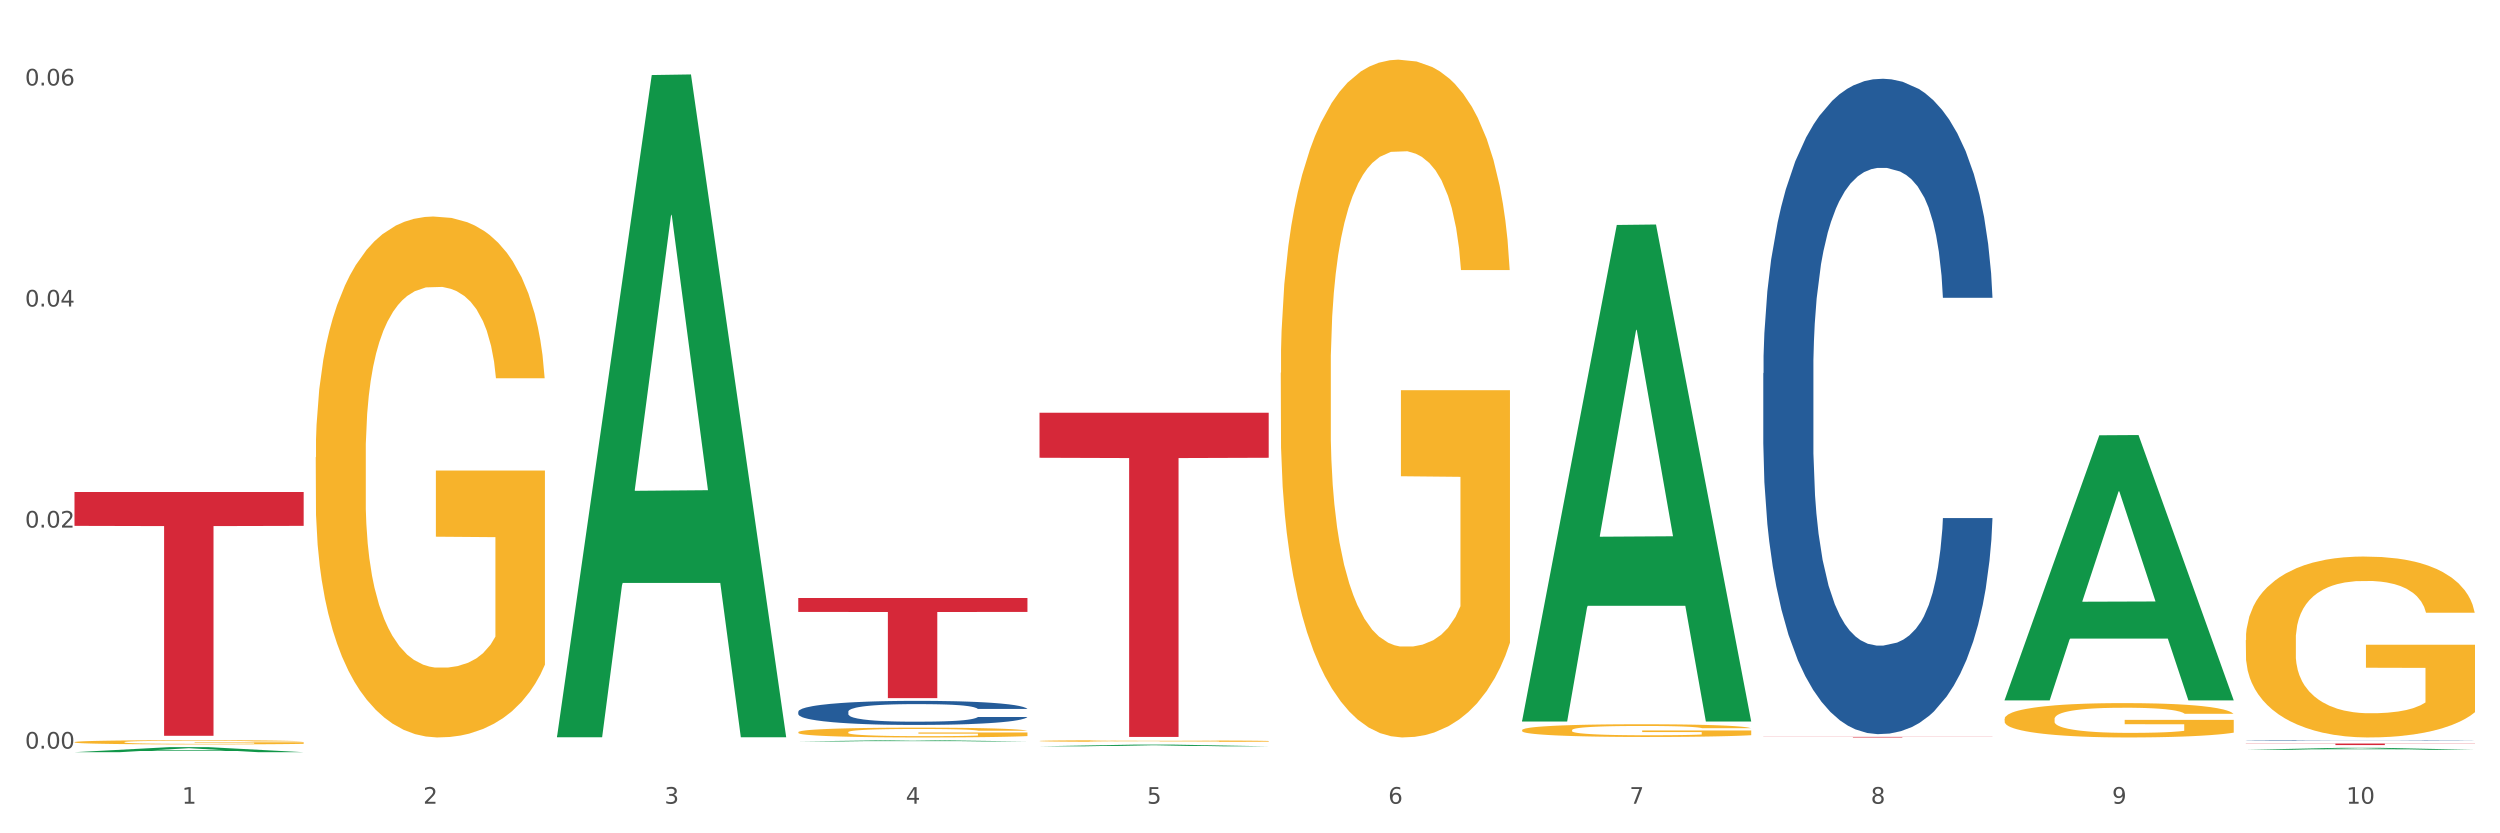 <?xml version="1.0" encoding="utf-8" standalone="no"?>
<!DOCTYPE svg PUBLIC "-//W3C//DTD SVG 1.1//EN"
  "http://www.w3.org/Graphics/SVG/1.1/DTD/svg11.dtd">
<svg xmlns:xlink="http://www.w3.org/1999/xlink" width="1080pt" height="360pt" viewBox="0 0 1080 360" xmlns="http://www.w3.org/2000/svg" version="1.1">
 <rect x="0" y="0" width="1080" height="360" fill="#333333" stroke="none"/>
 <defs>
  <style type="text/css">*{stroke-linejoin: round; stroke-linecap: butt}</style>
 </defs>
 <g id="figure_1">
  <g id="patch_1">
   <path d="M 0 360 
L 1080 360 
L 1080 0 
L 0 0 
z
" style="fill: #ffffff; stroke: #ffffff; stroke-linejoin: miter"/>
  </g>
  <g id="axes_1">
   <g id="matplotlib.axis_1">
    <g id="xtick_1">
     <g id="text_1">
      <!-- 1 -->
      <g style="fill: #4d4d4d" transform="translate(78.627 347.204) scale(0.096 -0.096)">
       <defs>
        <path id="DejaVuSans-31" d="M 794 531 
L 1825 531 
L 1825 4091 
L 703 3866 
L 703 4441 
L 1819 4666 
L 2450 4666 
L 2450 531 
L 3481 531 
L 3481 0 
L 794 0 
L 794 531 
z
" transform="scale(0.016)"/>
       </defs>
       <use xlink:href="#DejaVuSans-31"/>
      </g>
     </g>
    </g>
    <g id="xtick_2">
     <g id="text_2">
      <!-- 2 -->
      <g style="fill: #4d4d4d" transform="translate(182.851 347.204) scale(0.096 -0.096)">
       <defs>
        <path id="DejaVuSans-32" d="M 1228 531 
L 3431 531 
L 3431 0 
L 469 0 
L 469 531 
Q 828 903 1448 1529 
Q 2069 2156 2228 2338 
Q 2531 2678 2651 2914 
Q 2772 3150 2772 3378 
Q 2772 3750 2511 3984 
Q 2250 4219 1831 4219 
Q 1534 4219 1204 4116 
Q 875 4013 500 3803 
L 500 4441 
Q 881 4594 1212 4672 
Q 1544 4750 1819 4750 
Q 2544 4750 2975 4387 
Q 3406 4025 3406 3419 
Q 3406 3131 3298 2873 
Q 3191 2616 2906 2266 
Q 2828 2175 2409 1742 
Q 1991 1309 1228 531 
z
" transform="scale(0.016)"/>
       </defs>
       <use xlink:href="#DejaVuSans-32"/>
      </g>
     </g>
    </g>
    <g id="xtick_3">
     <g id="text_3">
      <!-- 3 -->
      <g style="fill: #4d4d4d" transform="translate(287.074 347.204) scale(0.096 -0.096)">
       <defs>
        <path id="DejaVuSans-33" d="M 2597 2516 
Q 3050 2419 3304 2112 
Q 3559 1806 3559 1356 
Q 3559 666 3084 287 
Q 2609 -91 1734 -91 
Q 1441 -91 1130 -33 
Q 819 25 488 141 
L 488 750 
Q 750 597 1062 519 
Q 1375 441 1716 441 
Q 2309 441 2620 675 
Q 2931 909 2931 1356 
Q 2931 1769 2642 2001 
Q 2353 2234 1838 2234 
L 1294 2234 
L 1294 2753 
L 1863 2753 
Q 2328 2753 2575 2939 
Q 2822 3125 2822 3475 
Q 2822 3834 2567 4026 
Q 2313 4219 1838 4219 
Q 1578 4219 1281 4162 
Q 984 4106 628 3988 
L 628 4550 
Q 988 4650 1302 4700 
Q 1616 4750 1894 4750 
Q 2613 4750 3031 4423 
Q 3450 4097 3450 3541 
Q 3450 3153 3228 2886 
Q 3006 2619 2597 2516 
z
" transform="scale(0.016)"/>
       </defs>
       <use xlink:href="#DejaVuSans-33"/>
      </g>
     </g>
    </g>
    <g id="xtick_4">
     <g id="text_4">
      <!-- 4 -->
      <g style="fill: #4d4d4d" transform="translate(391.298 347.204) scale(0.096 -0.096)">
       <defs>
        <path id="DejaVuSans-34" d="M 2419 4116 
L 825 1625 
L 2419 1625 
L 2419 4116 
z
M 2253 4666 
L 3047 4666 
L 3047 1625 
L 3713 1625 
L 3713 1100 
L 3047 1100 
L 3047 0 
L 2419 0 
L 2419 1100 
L 313 1100 
L 313 1709 
L 2253 4666 
z
" transform="scale(0.016)"/>
       </defs>
       <use xlink:href="#DejaVuSans-34"/>
      </g>
     </g>
    </g>
    <g id="xtick_5">
     <g id="text_5">
      <!-- 5 -->
      <g style="fill: #4d4d4d" transform="translate(495.522 347.204) scale(0.096 -0.096)">
       <defs>
        <path id="DejaVuSans-35" d="M 691 4666 
L 3169 4666 
L 3169 4134 
L 1269 4134 
L 1269 2991 
Q 1406 3038 1543 3061 
Q 1681 3084 1819 3084 
Q 2600 3084 3056 2656 
Q 3513 2228 3513 1497 
Q 3513 744 3044 326 
Q 2575 -91 1722 -91 
Q 1428 -91 1123 -41 
Q 819 9 494 109 
L 494 744 
Q 775 591 1075 516 
Q 1375 441 1709 441 
Q 2250 441 2565 725 
Q 2881 1009 2881 1497 
Q 2881 1984 2565 2268 
Q 2250 2553 1709 2553 
Q 1456 2553 1204 2497 
Q 953 2441 691 2322 
L 691 4666 
z
" transform="scale(0.016)"/>
       </defs>
       <use xlink:href="#DejaVuSans-35"/>
      </g>
     </g>
    </g>
    <g id="xtick_6">
     <g id="text_6">
      <!-- 6 -->
      <g style="fill: #4d4d4d" transform="translate(599.745 347.204) scale(0.096 -0.096)">
       <defs>
        <path id="DejaVuSans-36" d="M 2113 2584 
Q 1688 2584 1439 2293 
Q 1191 2003 1191 1497 
Q 1191 994 1439 701 
Q 1688 409 2113 409 
Q 2538 409 2786 701 
Q 3034 994 3034 1497 
Q 3034 2003 2786 2293 
Q 2538 2584 2113 2584 
z
M 3366 4563 
L 3366 3988 
Q 3128 4100 2886 4159 
Q 2644 4219 2406 4219 
Q 1781 4219 1451 3797 
Q 1122 3375 1075 2522 
Q 1259 2794 1537 2939 
Q 1816 3084 2150 3084 
Q 2853 3084 3261 2657 
Q 3669 2231 3669 1497 
Q 3669 778 3244 343 
Q 2819 -91 2113 -91 
Q 1303 -91 875 529 
Q 447 1150 447 2328 
Q 447 3434 972 4092 
Q 1497 4750 2381 4750 
Q 2619 4750 2861 4703 
Q 3103 4656 3366 4563 
z
" transform="scale(0.016)"/>
       </defs>
       <use xlink:href="#DejaVuSans-36"/>
      </g>
     </g>
    </g>
    <g id="xtick_7">
     <g id="text_7">
      <!-- 7 -->
      <g style="fill: #4d4d4d" transform="translate(703.969 347.204) scale(0.096 -0.096)">
       <defs>
        <path id="DejaVuSans-37" d="M 525 4666 
L 3525 4666 
L 3525 4397 
L 1831 0 
L 1172 0 
L 2766 4134 
L 525 4134 
L 525 4666 
z
" transform="scale(0.016)"/>
       </defs>
       <use xlink:href="#DejaVuSans-37"/>
      </g>
     </g>
    </g>
    <g id="xtick_8">
     <g id="text_8">
      <!-- 8 -->
      <g style="fill: #4d4d4d" transform="translate(808.193 347.204) scale(0.096 -0.096)">
       <defs>
        <path id="DejaVuSans-38" d="M 2034 2216 
Q 1584 2216 1326 1975 
Q 1069 1734 1069 1313 
Q 1069 891 1326 650 
Q 1584 409 2034 409 
Q 2484 409 2743 651 
Q 3003 894 3003 1313 
Q 3003 1734 2745 1975 
Q 2488 2216 2034 2216 
z
M 1403 2484 
Q 997 2584 770 2862 
Q 544 3141 544 3541 
Q 544 4100 942 4425 
Q 1341 4750 2034 4750 
Q 2731 4750 3128 4425 
Q 3525 4100 3525 3541 
Q 3525 3141 3298 2862 
Q 3072 2584 2669 2484 
Q 3125 2378 3379 2068 
Q 3634 1759 3634 1313 
Q 3634 634 3220 271 
Q 2806 -91 2034 -91 
Q 1263 -91 848 271 
Q 434 634 434 1313 
Q 434 1759 690 2068 
Q 947 2378 1403 2484 
z
M 1172 3481 
Q 1172 3119 1398 2916 
Q 1625 2713 2034 2713 
Q 2441 2713 2670 2916 
Q 2900 3119 2900 3481 
Q 2900 3844 2670 4047 
Q 2441 4250 2034 4250 
Q 1625 4250 1398 4047 
Q 1172 3844 1172 3481 
z
" transform="scale(0.016)"/>
       </defs>
       <use xlink:href="#DejaVuSans-38"/>
      </g>
     </g>
    </g>
    <g id="xtick_9">
     <g id="text_9">
      <!-- 9 -->
      <g style="fill: #4d4d4d" transform="translate(912.416 347.204) scale(0.096 -0.096)">
       <defs>
        <path id="DejaVuSans-39" d="M 703 97 
L 703 672 
Q 941 559 1184 500 
Q 1428 441 1663 441 
Q 2288 441 2617 861 
Q 2947 1281 2994 2138 
Q 2813 1869 2534 1725 
Q 2256 1581 1919 1581 
Q 1219 1581 811 2004 
Q 403 2428 403 3163 
Q 403 3881 828 4315 
Q 1253 4750 1959 4750 
Q 2769 4750 3195 4129 
Q 3622 3509 3622 2328 
Q 3622 1225 3098 567 
Q 2575 -91 1691 -91 
Q 1453 -91 1209 -44 
Q 966 3 703 97 
z
M 1959 2075 
Q 2384 2075 2632 2365 
Q 2881 2656 2881 3163 
Q 2881 3666 2632 3958 
Q 2384 4250 1959 4250 
Q 1534 4250 1286 3958 
Q 1038 3666 1038 3163 
Q 1038 2656 1286 2365 
Q 1534 2075 1959 2075 
z
" transform="scale(0.016)"/>
       </defs>
       <use xlink:href="#DejaVuSans-39"/>
      </g>
     </g>
    </g>
    <g id="xtick_10">
     <g id="text_10">
      <!-- 10 -->
      <g style="fill: #4d4d4d" transform="translate(1013.586 347.204) scale(0.096 -0.096)">
       <defs>
        <path id="DejaVuSans-30" d="M 2034 4250 
Q 1547 4250 1301 3770 
Q 1056 3291 1056 2328 
Q 1056 1369 1301 889 
Q 1547 409 2034 409 
Q 2525 409 2770 889 
Q 3016 1369 3016 2328 
Q 3016 3291 2770 3770 
Q 2525 4250 2034 4250 
z
M 2034 4750 
Q 2819 4750 3233 4129 
Q 3647 3509 3647 2328 
Q 3647 1150 3233 529 
Q 2819 -91 2034 -91 
Q 1250 -91 836 529 
Q 422 1150 422 2328 
Q 422 3509 836 4129 
Q 1250 4750 2034 4750 
z
" transform="scale(0.016)"/>
       </defs>
       <use xlink:href="#DejaVuSans-31"/>
       <use xlink:href="#DejaVuSans-30" transform="translate(63.623 0)"/>
      </g>
     </g>
    </g>
    <g id="xtick_11"/>
    <g id="xtick_12"/>
    <g id="xtick_13"/>
    <g id="xtick_14"/>
    <g id="xtick_15"/>
    <g id="xtick_16"/>
    <g id="xtick_17"/>
    <g id="xtick_18"/>
    <g id="xtick_19"/>
   </g>
   <g id="matplotlib.axis_2">
    <g id="ytick_1">
     <g id="text_11">
      <!-- 0.00 -->
      <g style="fill: #4d4d4d" transform="translate(10.8 323.407) scale(0.096 -0.096)">
       <defs>
        <path id="DejaVuSans-2e" d="M 684 794 
L 1344 794 
L 1344 0 
L 684 0 
L 684 794 
z
" transform="scale(0.016)"/>
       </defs>
       <use xlink:href="#DejaVuSans-30"/>
       <use xlink:href="#DejaVuSans-2e" transform="translate(63.623 0)"/>
       <use xlink:href="#DejaVuSans-30" transform="translate(95.41 0)"/>
       <use xlink:href="#DejaVuSans-30" transform="translate(159.033 0)"/>
      </g>
     </g>
    </g>
    <g id="ytick_2">
     <g id="text_12">
      <!-- 0.02 -->
      <g style="fill: #4d4d4d" transform="translate(10.8 227.916) scale(0.096 -0.096)">
       <use xlink:href="#DejaVuSans-30"/>
       <use xlink:href="#DejaVuSans-2e" transform="translate(63.623 0)"/>
       <use xlink:href="#DejaVuSans-30" transform="translate(95.41 0)"/>
       <use xlink:href="#DejaVuSans-32" transform="translate(159.033 0)"/>
      </g>
     </g>
    </g>
    <g id="ytick_3">
     <g id="text_13">
      <!-- 0.04 -->
      <g style="fill: #4d4d4d" transform="translate(10.8 132.425) scale(0.096 -0.096)">
       <use xlink:href="#DejaVuSans-30"/>
       <use xlink:href="#DejaVuSans-2e" transform="translate(63.623 0)"/>
       <use xlink:href="#DejaVuSans-30" transform="translate(95.41 0)"/>
       <use xlink:href="#DejaVuSans-34" transform="translate(159.033 0)"/>
      </g>
     </g>
    </g>
    <g id="ytick_4">
     <g id="text_14">
      <!-- 0.06 -->
      <g style="fill: #4d4d4d" transform="translate(10.8 36.934) scale(0.096 -0.096)">
       <use xlink:href="#DejaVuSans-30"/>
       <use xlink:href="#DejaVuSans-2e" transform="translate(63.623 0)"/>
       <use xlink:href="#DejaVuSans-30" transform="translate(95.41 0)"/>
       <use xlink:href="#DejaVuSans-36" transform="translate(159.033 0)"/>
      </g>
     </g>
    </g>
    <g id="ytick_5"/>
    <g id="ytick_6"/>
    <g id="ytick_7"/>
   </g>
   <g id="PolyCollection_1">
    <path d="M 32.175 324.945 
L 32.277 324.943 
L 73.107 322.766 
L 90.051 322.764 
L 131.187 324.95 
L 111.589 324.95 
L 102.709 324.441 
L 60.552 324.441 
L 60.246 324.449 
L 51.671 324.95 
L 32.175 324.95 
L 32.175 324.945 
L 65.86 324.137 
L 97.401 324.135 
L 81.783 323.23 
L 81.579 323.226 
L 81.375 323.232 
L 65.758 324.135 
L 65.86 324.137 
L 32.175 324.945 
z
" clip-path="url(#p970f78ee62)" style="fill: #109648"/>
    <path d="M 344.846 316.306 
L 344.963 316.302 
L 344.963 316.163 
L 345.197 316.043 
L 346.366 315.753 
L 348.119 315.514 
L 349.405 315.386 
L 350.691 315.282 
L 352.21 315.177 
L 354.081 315.069 
L 357.471 314.911 
L 359.575 314.829 
L 362.147 314.744 
L 366.823 314.621 
L 370.213 314.551 
L 373.72 314.493 
L 379.448 314.423 
L 383.188 314.392 
L 387.163 314.369 
L 391.956 314.354 
L 395.579 314.35 
L 403.529 314.362 
L 410.309 314.396 
L 413.582 314.423 
L 417.79 314.47 
L 420.011 314.501 
L 423.635 314.563 
L 427.376 314.644 
L 429.947 314.713 
L 433.805 314.845 
L 436.728 314.976 
L 439.416 315.139 
L 440.819 315.251 
L 441.871 315.355 
L 442.806 315.475 
L 443.741 315.664 
L 422.7 315.664 
L 421.882 315.529 
L 420.596 315.402 
L 418.725 315.278 
L 417.089 315.201 
L 414.283 315.104 
L 411.711 315.042 
L 409.023 314.996 
L 405.75 314.957 
L 403.178 314.938 
L 399.554 314.922 
L 392.423 314.926 
L 387.63 314.957 
L 384.357 314.996 
L 382.253 315.03 
L 380.383 315.069 
L 378.279 315.123 
L 375.824 315.204 
L 374.07 315.278 
L 372.317 315.371 
L 370.914 315.463 
L 369.628 315.572 
L 368.576 315.688 
L 367.758 315.808 
L 367.056 315.954 
L 366.472 316.198 
L 366.472 316.728 
L 366.706 316.848 
L 367.29 317.006 
L 367.992 317.126 
L 369.161 317.269 
L 370.213 317.366 
L 372.2 317.505 
L 374.421 317.621 
L 376.174 317.694 
L 377.928 317.756 
L 380.967 317.841 
L 384.357 317.911 
L 387.28 317.953 
L 391.254 317.992 
L 393.943 318.008 
L 396.281 318.015 
L 402.009 318.015 
L 406.1 318.004 
L 410.659 317.977 
L 414.166 317.942 
L 417.089 317.899 
L 420.362 317.83 
L 422.466 317.764 
L 422.466 316.956 
L 396.748 316.952 
L 396.748 316.415 
L 443.858 316.415 
L 443.858 317.992 
L 441.871 318.073 
L 439.65 318.147 
L 437.312 318.212 
L 433.805 318.294 
L 429.597 318.371 
L 425.856 318.425 
L 421.882 318.471 
L 417.206 318.514 
L 411.127 318.553 
L 407.386 318.568 
L 402.71 318.58 
L 397.216 318.584 
L 392.423 318.576 
L 387.747 318.557 
L 382.838 318.522 
L 378.045 318.471 
L 374.421 318.421 
L 370.797 318.359 
L 366.94 318.278 
L 363.9 318.201 
L 361.562 318.131 
L 358.99 318.042 
L 356.185 317.926 
L 354.081 317.822 
L 352.21 317.714 
L 350.223 317.574 
L 348.82 317.455 
L 347.418 317.304 
L 346.599 317.192 
L 345.664 317.018 
L 344.963 316.774 
L 344.846 316.306 
z
" clip-path="url(#p970f78ee62)" style="fill: #f7b32b"/>
    <path d="M 449.069 320.099 
L 449.186 320.099 
L 449.186 320.074 
L 449.42 320.054 
L 450.589 320.003 
L 452.343 319.962 
L 453.628 319.94 
L 454.914 319.921 
L 456.434 319.903 
L 458.304 319.884 
L 461.694 319.857 
L 463.799 319.843 
L 466.37 319.828 
L 471.046 319.807 
L 474.436 319.794 
L 477.943 319.784 
L 483.671 319.772 
L 487.412 319.767 
L 491.386 319.763 
L 496.179 319.76 
L 499.803 319.76 
L 507.752 319.762 
L 514.532 319.768 
L 517.805 319.772 
L 522.014 319.78 
L 524.235 319.786 
L 527.859 319.797 
L 531.599 319.811 
L 534.171 319.823 
L 538.029 319.846 
L 540.951 319.868 
L 543.64 319.897 
L 545.043 319.916 
L 546.095 319.934 
L 547.03 319.955 
L 547.965 319.988 
L 526.923 319.988 
L 526.105 319.964 
L 524.819 319.942 
L 522.949 319.921 
L 521.312 319.907 
L 518.507 319.891 
L 515.935 319.88 
L 513.246 319.872 
L 509.973 319.865 
L 507.401 319.862 
L 503.778 319.859 
L 496.647 319.86 
L 491.854 319.865 
L 488.581 319.872 
L 486.477 319.878 
L 484.606 319.884 
L 482.502 319.894 
L 480.047 319.908 
L 478.294 319.921 
L 476.54 319.937 
L 475.138 319.953 
L 473.852 319.972 
L 472.8 319.992 
L 471.981 320.013 
L 471.28 320.038 
L 470.696 320.08 
L 470.696 320.172 
L 470.929 320.193 
L 471.514 320.221 
L 472.215 320.242 
L 473.384 320.266 
L 474.436 320.283 
L 476.424 320.307 
L 478.645 320.328 
L 480.398 320.34 
L 482.152 320.351 
L 485.191 320.366 
L 488.581 320.378 
L 491.503 320.385 
L 495.478 320.392 
L 498.167 320.395 
L 500.505 320.396 
L 506.232 320.396 
L 510.324 320.394 
L 514.883 320.389 
L 518.39 320.383 
L 521.312 320.376 
L 524.585 320.364 
L 526.69 320.352 
L 526.69 320.212 
L 500.972 320.211 
L 500.972 320.118 
L 548.082 320.118 
L 548.082 320.392 
L 546.095 320.406 
L 543.874 320.419 
L 541.536 320.43 
L 538.029 320.444 
L 533.82 320.458 
L 530.08 320.467 
L 526.105 320.475 
L 521.429 320.483 
L 515.351 320.489 
L 511.61 320.492 
L 506.934 320.494 
L 501.44 320.495 
L 496.647 320.493 
L 491.971 320.49 
L 487.061 320.484 
L 482.268 320.475 
L 478.645 320.467 
L 475.021 320.456 
L 471.163 320.442 
L 468.124 320.428 
L 465.786 320.416 
L 463.214 320.401 
L 460.409 320.381 
L 458.304 320.362 
L 456.434 320.344 
L 454.447 320.32 
L 453.044 320.299 
L 451.641 320.273 
L 450.823 320.253 
L 449.888 320.223 
L 449.186 320.181 
L 449.069 320.099 
z
" clip-path="url(#p970f78ee62)" style="fill: #f7b32b"/>
    <path d="M 553.293 161.074 
L 553.41 160.806 
L 553.41 151.179 
L 553.644 142.889 
L 554.813 122.833 
L 556.566 106.253 
L 557.852 97.428 
L 559.138 90.208 
L 560.658 82.987 
L 562.528 75.499 
L 565.918 64.535 
L 568.022 58.919 
L 570.594 53.036 
L 575.27 44.479 
L 578.66 39.665 
L 582.167 35.654 
L 587.895 30.84 
L 591.636 28.701 
L 595.61 27.097 
L 600.403 26.027 
L 604.027 25.759 
L 611.976 26.562 
L 618.756 28.969 
L 622.029 30.84 
L 626.237 34.049 
L 628.458 36.189 
L 632.082 40.468 
L 635.823 46.083 
L 638.395 50.897 
L 642.252 59.989 
L 645.175 69.081 
L 647.863 80.313 
L 649.266 88.068 
L 650.318 95.289 
L 651.253 103.579 
L 652.189 116.682 
L 631.147 116.682 
L 630.329 107.322 
L 629.043 98.498 
L 627.173 89.94 
L 625.536 84.592 
L 622.73 77.906 
L 620.159 73.628 
L 617.47 70.419 
L 614.197 67.744 
L 611.625 66.407 
L 608.001 65.338 
L 600.87 65.605 
L 596.078 67.744 
L 592.805 70.419 
L 590.7 72.825 
L 588.83 75.499 
L 586.726 79.243 
L 584.271 84.859 
L 582.518 89.94 
L 580.764 96.358 
L 579.361 102.776 
L 578.075 110.264 
L 577.023 118.287 
L 576.205 126.577 
L 575.504 136.738 
L 574.919 153.586 
L 574.919 190.222 
L 575.153 198.512 
L 575.737 209.477 
L 576.439 217.767 
L 577.608 227.661 
L 578.66 234.347 
L 580.647 243.974 
L 582.868 251.996 
L 584.622 257.077 
L 586.375 261.356 
L 589.415 267.239 
L 592.805 272.053 
L 595.727 274.994 
L 599.702 277.668 
L 602.39 278.738 
L 604.728 279.273 
L 610.456 279.273 
L 614.548 278.471 
L 619.107 276.599 
L 622.613 274.192 
L 625.536 271.25 
L 628.809 266.437 
L 630.913 261.891 
L 630.913 206 
L 605.196 205.733 
L 605.196 168.561 
L 652.306 168.561 
L 652.306 277.668 
L 650.318 283.284 
L 648.097 288.365 
L 645.759 292.911 
L 642.252 298.527 
L 638.044 303.876 
L 634.303 307.619 
L 630.329 310.828 
L 625.653 313.77 
L 619.574 316.444 
L 615.833 317.514 
L 611.158 318.316 
L 605.663 318.584 
L 600.87 318.049 
L 596.195 316.712 
L 591.285 314.305 
L 586.492 310.828 
L 582.868 307.352 
L 579.244 303.073 
L 575.387 297.457 
L 572.347 292.109 
L 570.009 287.296 
L 567.438 281.145 
L 564.632 273.122 
L 562.528 265.902 
L 560.658 258.414 
L 558.67 248.787 
L 557.268 240.497 
L 555.865 230.068 
L 555.047 222.313 
L 554.111 210.279 
L 553.41 193.431 
L 553.293 161.074 
z
" clip-path="url(#p970f78ee62)" style="fill: #f7b32b"/>
    <path d="M 657.517 315.417 
L 657.634 315.412 
L 657.634 315.232 
L 657.867 315.076 
L 659.036 314.7 
L 660.79 314.389 
L 662.076 314.223 
L 663.362 314.088 
L 664.881 313.952 
L 666.752 313.812 
L 670.142 313.606 
L 672.246 313.501 
L 674.818 313.39 
L 679.493 313.23 
L 682.884 313.139 
L 686.39 313.064 
L 692.118 312.974 
L 695.859 312.934 
L 699.834 312.904 
L 704.627 312.884 
L 708.25 312.879 
L 716.199 312.894 
L 722.979 312.939 
L 726.253 312.974 
L 730.461 313.034 
L 732.682 313.074 
L 736.306 313.155 
L 740.047 313.26 
L 742.618 313.35 
L 746.476 313.521 
L 749.398 313.691 
L 752.087 313.902 
L 753.49 314.048 
L 754.542 314.183 
L 755.477 314.339 
L 756.412 314.584 
L 735.371 314.584 
L 734.552 314.409 
L 733.266 314.243 
L 731.396 314.083 
L 729.76 313.982 
L 726.954 313.857 
L 724.382 313.777 
L 721.694 313.716 
L 718.42 313.666 
L 715.849 313.641 
L 712.225 313.621 
L 705.094 313.626 
L 700.301 313.666 
L 697.028 313.716 
L 694.924 313.762 
L 693.054 313.812 
L 690.949 313.882 
L 688.495 313.987 
L 686.741 314.083 
L 684.988 314.203 
L 683.585 314.323 
L 682.299 314.464 
L 681.247 314.614 
L 680.429 314.77 
L 679.727 314.961 
L 679.143 315.277 
L 679.143 315.964 
L 679.377 316.12 
L 679.961 316.325 
L 680.662 316.481 
L 681.831 316.666 
L 682.884 316.792 
L 684.871 316.972 
L 687.092 317.123 
L 688.845 317.218 
L 690.599 317.299 
L 693.638 317.409 
L 697.028 317.499 
L 699.951 317.554 
L 703.925 317.605 
L 706.614 317.625 
L 708.952 317.635 
L 714.68 317.635 
L 718.771 317.62 
L 723.33 317.585 
L 726.837 317.539 
L 729.76 317.484 
L 733.033 317.394 
L 735.137 317.309 
L 735.137 316.26 
L 709.419 316.255 
L 709.419 315.558 
L 756.529 315.558 
L 756.529 317.605 
L 754.542 317.71 
L 752.321 317.805 
L 749.983 317.891 
L 746.476 317.996 
L 742.268 318.096 
L 738.527 318.166 
L 734.552 318.227 
L 729.876 318.282 
L 723.798 318.332 
L 720.057 318.352 
L 715.381 318.367 
L 709.887 318.372 
L 705.094 318.362 
L 700.418 318.337 
L 695.508 318.292 
L 690.716 318.227 
L 687.092 318.161 
L 683.468 318.081 
L 679.61 317.976 
L 676.571 317.875 
L 674.233 317.785 
L 671.661 317.67 
L 668.856 317.519 
L 666.752 317.384 
L 664.881 317.243 
L 662.894 317.063 
L 661.491 316.907 
L 660.088 316.712 
L 659.27 316.566 
L 658.335 316.34 
L 657.634 316.024 
L 657.517 315.417 
z
" clip-path="url(#p970f78ee62)" style="fill: #f7b32b"/>
    <path d="M 865.964 310.601 
L 866.081 310.587 
L 866.081 310.099 
L 866.315 309.679 
L 867.484 308.662 
L 869.237 307.822 
L 870.523 307.375 
L 871.809 307.009 
L 873.329 306.643 
L 875.199 306.263 
L 878.589 305.708 
L 880.693 305.423 
L 883.265 305.125 
L 887.941 304.691 
L 891.331 304.447 
L 894.838 304.244 
L 900.566 304 
L 904.306 303.891 
L 908.281 303.81 
L 913.074 303.756 
L 916.698 303.742 
L 924.647 303.783 
L 931.427 303.905 
L 934.7 304 
L 938.908 304.163 
L 941.129 304.271 
L 944.753 304.488 
L 948.494 304.772 
L 951.066 305.016 
L 954.923 305.477 
L 957.846 305.938 
L 960.534 306.507 
L 961.937 306.9 
L 962.989 307.266 
L 963.924 307.686 
L 964.859 308.351 
L 943.818 308.351 
L 943 307.876 
L 941.714 307.429 
L 939.843 306.995 
L 938.207 306.724 
L 935.401 306.385 
L 932.829 306.168 
L 930.141 306.006 
L 926.868 305.87 
L 924.296 305.803 
L 920.672 305.748 
L 913.541 305.762 
L 908.749 305.87 
L 905.475 306.006 
L 903.371 306.128 
L 901.501 306.263 
L 899.397 306.453 
L 896.942 306.738 
L 895.188 306.995 
L 893.435 307.321 
L 892.032 307.646 
L 890.746 308.025 
L 889.694 308.432 
L 888.876 308.852 
L 888.175 309.367 
L 887.59 310.221 
L 887.59 312.078 
L 887.824 312.498 
L 888.408 313.054 
L 889.11 313.474 
L 890.279 313.975 
L 891.331 314.314 
L 893.318 314.802 
L 895.539 315.209 
L 897.293 315.466 
L 899.046 315.683 
L 902.085 315.981 
L 905.475 316.225 
L 908.398 316.374 
L 912.372 316.51 
L 915.061 316.564 
L 917.399 316.591 
L 923.127 316.591 
L 927.218 316.551 
L 931.777 316.456 
L 935.284 316.334 
L 938.207 316.185 
L 941.48 315.941 
L 943.584 315.71 
L 943.584 312.878 
L 917.867 312.864 
L 917.867 310.98 
L 964.976 310.98 
L 964.976 316.51 
L 962.989 316.795 
L 960.768 317.052 
L 958.43 317.282 
L 954.923 317.567 
L 950.715 317.838 
L 946.974 318.028 
L 943 318.191 
L 938.324 318.34 
L 932.245 318.475 
L 928.504 318.529 
L 923.828 318.57 
L 918.334 318.584 
L 913.541 318.556 
L 908.865 318.489 
L 903.956 318.367 
L 899.163 318.191 
L 895.539 318.014 
L 891.915 317.797 
L 888.058 317.513 
L 885.018 317.242 
L 882.68 316.998 
L 880.109 316.686 
L 877.303 316.279 
L 875.199 315.914 
L 873.329 315.534 
L 871.341 315.046 
L 869.938 314.626 
L 868.536 314.097 
L 867.717 313.704 
L 866.782 313.094 
L 866.081 312.24 
L 865.964 310.601 
z
" clip-path="url(#p970f78ee62)" style="fill: #f7b32b"/>
    <path d="M 970.188 276.541 
L 970.304 276.469 
L 970.304 273.899 
L 970.538 271.687 
L 971.707 266.333 
L 973.461 261.908 
L 974.747 259.552 
L 976.032 257.625 
L 977.552 255.698 
L 979.422 253.699 
L 982.813 250.772 
L 984.917 249.273 
L 987.488 247.703 
L 992.164 245.419 
L 995.554 244.134 
L 999.061 243.063 
L 1004.789 241.778 
L 1008.53 241.207 
L 1012.505 240.779 
L 1017.297 240.494 
L 1020.921 240.422 
L 1028.87 240.636 
L 1035.65 241.279 
L 1038.923 241.778 
L 1043.132 242.635 
L 1045.353 243.206 
L 1048.977 244.348 
L 1052.717 245.847 
L 1055.289 247.132 
L 1059.147 249.559 
L 1062.069 251.986 
L 1064.758 254.984 
L 1066.161 257.054 
L 1067.213 258.981 
L 1068.148 261.194 
L 1069.083 264.691 
L 1048.041 264.691 
L 1047.223 262.193 
L 1045.937 259.838 
L 1044.067 257.553 
L 1042.43 256.126 
L 1039.625 254.341 
L 1037.053 253.199 
L 1034.364 252.343 
L 1031.091 251.629 
L 1028.52 251.272 
L 1024.896 250.986 
L 1017.765 251.058 
L 1012.972 251.629 
L 1009.699 252.343 
L 1007.595 252.985 
L 1005.724 253.699 
L 1003.62 254.698 
L 1001.165 256.197 
L 999.412 257.553 
L 997.659 259.267 
L 996.256 260.98 
L 994.97 262.978 
L 993.918 265.12 
L 993.1 267.333 
L 992.398 270.045 
L 991.814 274.542 
L 991.814 284.321 
L 992.047 286.534 
L 992.632 289.46 
L 993.333 291.673 
L 994.502 294.314 
L 995.554 296.099 
L 997.542 298.668 
L 999.763 300.81 
L 1001.516 302.166 
L 1003.27 303.308 
L 1006.309 304.879 
L 1009.699 306.163 
L 1012.621 306.949 
L 1016.596 307.662 
L 1019.285 307.948 
L 1021.623 308.091 
L 1027.351 308.091 
L 1031.442 307.877 
L 1036.001 307.377 
L 1039.508 306.734 
L 1042.43 305.949 
L 1045.704 304.664 
L 1047.808 303.451 
L 1047.808 288.532 
L 1022.09 288.461 
L 1022.09 278.539 
L 1069.2 278.539 
L 1069.2 307.662 
L 1067.213 309.161 
L 1064.992 310.518 
L 1062.654 311.731 
L 1059.147 313.23 
L 1054.938 314.658 
L 1051.198 315.657 
L 1047.223 316.514 
L 1042.547 317.299 
L 1036.469 318.013 
L 1032.728 318.298 
L 1028.052 318.512 
L 1022.558 318.584 
L 1017.765 318.441 
L 1013.089 318.084 
L 1008.179 317.442 
L 1003.387 316.514 
L 999.763 315.586 
L 996.139 314.444 
L 992.281 312.945 
L 989.242 311.517 
L 986.904 310.232 
L 984.332 308.59 
L 981.527 306.449 
L 979.422 304.522 
L 977.552 302.523 
L 975.565 299.953 
L 974.162 297.741 
L 972.759 294.957 
L 971.941 292.887 
L 971.006 289.675 
L 970.304 285.178 
L 970.188 276.541 
z
" clip-path="url(#p970f78ee62)" style="fill: #f7b32b"/>
    <path d="M 970.188 319.879 
L 970.305 319.879 
L 970.305 319.872 
L 970.656 319.863 
L 971.943 319.846 
L 973.582 319.833 
L 976.39 319.818 
L 977.912 319.812 
L 979.902 319.805 
L 983.998 319.793 
L 988.679 319.783 
L 991.956 319.778 
L 994.414 319.775 
L 999.915 319.769 
L 1003.075 319.766 
L 1006.352 319.764 
L 1009.161 319.762 
L 1013.842 319.761 
L 1017.587 319.76 
L 1021.917 319.76 
L 1025.546 319.76 
L 1030.344 319.761 
L 1037.366 319.764 
L 1040.058 319.765 
L 1043.686 319.768 
L 1047.431 319.772 
L 1050.474 319.776 
L 1053.985 319.782 
L 1057.613 319.789 
L 1061.125 319.798 
L 1063.582 319.807 
L 1065.572 319.816 
L 1067.327 319.827 
L 1068.615 319.839 
L 1069.2 319.848 
L 1047.782 319.848 
L 1047.197 319.839 
L 1046.027 319.83 
L 1044.857 319.823 
L 1043.569 319.818 
L 1041.58 319.812 
L 1039.824 319.808 
L 1036.898 319.803 
L 1034.206 319.8 
L 1031.983 319.799 
L 1029.291 319.797 
L 1023.556 319.796 
L 1019.46 319.796 
L 1016.885 319.796 
L 1013.725 319.797 
L 1011.033 319.799 
L 1007.873 319.802 
L 1005.415 319.805 
L 1002.958 319.809 
L 1001.553 319.812 
L 999.447 319.818 
L 998.042 319.822 
L 996.17 319.83 
L 995.116 319.835 
L 993.244 319.849 
L 992.424 319.859 
L 992.073 319.866 
L 991.839 319.874 
L 991.839 319.912 
L 992.541 319.929 
L 993.127 319.936 
L 994.063 319.944 
L 995.818 319.955 
L 998.393 319.965 
L 1001.085 319.973 
L 1003.309 319.977 
L 1005.415 319.981 
L 1007.522 319.983 
L 1010.097 319.986 
L 1012.203 319.987 
L 1015.363 319.989 
L 1019.109 319.99 
L 1022.035 319.99 
L 1028.003 319.988 
L 1030.695 319.987 
L 1033.27 319.985 
L 1036.079 319.983 
L 1038.303 319.98 
L 1039.59 319.978 
L 1041.697 319.973 
L 1043.335 319.968 
L 1044.739 319.963 
L 1045.676 319.958 
L 1046.729 319.95 
L 1047.548 319.942 
L 1047.782 319.938 
L 1069.2 319.938 
L 1068.732 319.947 
L 1067.913 319.955 
L 1066.274 319.966 
L 1064.987 319.973 
L 1062.997 319.981 
L 1060.89 319.988 
L 1057.965 319.995 
L 1055.273 320.001 
L 1052.464 320.006 
L 1049.421 320.01 
L 1043.92 320.016 
L 1041.931 320.018 
L 1037.717 320.021 
L 1034.44 320.023 
L 1029.642 320.024 
L 1024.726 320.025 
L 1019.577 320.025 
L 1015.012 320.025 
L 1009.98 320.024 
L 1006.82 320.022 
L 1003.309 320.02 
L 999.212 320.016 
L 995.35 320.012 
L 991.722 320.007 
L 988.328 320.002 
L 985.168 319.996 
L 981.072 319.985 
L 978.029 319.975 
L 975.805 319.965 
L 974.284 319.957 
L 972.762 319.947 
L 971.943 319.94 
L 970.656 319.923 
L 970.188 319.907 
L 970.188 319.879 
z
" clip-path="url(#p970f78ee62)" style="fill: #255c99"/>
    <path d="M 761.74 161.238 
L 761.857 160.979 
L 761.857 153.739 
L 762.208 143.913 
L 763.496 125.812 
L 765.134 112.108 
L 767.943 96.076 
L 769.465 89.353 
L 771.454 81.854 
L 775.551 69.701 
L 780.232 59.357 
L 783.509 53.669 
L 785.967 50.049 
L 791.467 43.584 
L 794.627 40.74 
L 797.904 38.412 
L 800.713 36.861 
L 805.395 35.051 
L 809.14 34.275 
L 813.47 34.017 
L 817.098 34.275 
L 821.897 35.31 
L 828.919 38.412 
L 831.611 40.223 
L 835.239 43.325 
L 838.984 47.463 
L 842.027 51.6 
L 845.538 57.547 
L 849.166 65.305 
L 852.677 75.131 
L 855.135 84.181 
L 857.125 93.748 
L 858.88 105.385 
L 860.168 118.055 
L 860.753 128.657 
L 839.335 128.657 
L 838.75 119.089 
L 837.58 108.746 
L 836.409 101.764 
L 835.122 96.076 
L 833.132 89.611 
L 831.377 85.474 
L 828.451 80.561 
L 825.759 77.458 
L 823.535 75.648 
L 820.843 74.096 
L 815.109 72.545 
L 811.012 72.545 
L 808.438 73.062 
L 805.278 74.355 
L 802.586 76.165 
L 799.426 79.268 
L 796.968 82.63 
L 794.51 87.025 
L 793.106 90.128 
L 790.999 95.817 
L 789.595 100.472 
L 787.722 108.488 
L 786.669 114.176 
L 784.796 128.915 
L 783.977 139.776 
L 783.626 147.274 
L 783.392 155.549 
L 783.392 195.887 
L 784.094 213.988 
L 784.679 221.745 
L 785.616 230.537 
L 787.371 241.915 
L 789.946 253.033 
L 792.638 261.049 
L 794.862 265.962 
L 796.968 269.583 
L 799.075 272.427 
L 801.65 275.013 
L 803.756 276.564 
L 806.916 278.116 
L 810.661 278.891 
L 813.587 278.891 
L 819.556 277.599 
L 822.248 276.306 
L 824.823 274.496 
L 827.632 271.651 
L 829.855 268.548 
L 831.143 266.221 
L 833.249 261.308 
L 834.888 256.136 
L 836.292 250.189 
L 837.229 245.017 
L 838.282 237.26 
L 839.101 228.468 
L 839.335 223.814 
L 860.753 223.814 
L 860.285 233.123 
L 859.465 242.173 
L 857.827 254.326 
L 856.539 261.308 
L 854.55 269.841 
L 852.443 277.081 
L 849.517 285.097 
L 846.825 291.045 
L 844.017 296.216 
L 840.974 300.871 
L 835.473 307.335 
L 833.483 309.145 
L 829.27 312.248 
L 825.993 314.058 
L 821.195 315.868 
L 816.279 316.903 
L 811.13 317.161 
L 806.565 316.644 
L 801.533 315.093 
L 798.373 313.541 
L 794.862 311.214 
L 790.765 307.594 
L 786.903 303.198 
L 783.275 298.026 
L 779.881 292.079 
L 776.721 285.356 
L 772.625 274.237 
L 769.582 263.377 
L 767.358 253.292 
L 765.837 244.759 
L 764.315 233.899 
L 763.496 226.4 
L 762.208 208.299 
L 761.74 191.492 
L 761.74 161.238 
z
" clip-path="url(#p970f78ee62)" style="fill: #255c99"/>
    <path d="M 344.846 307.442 
L 344.963 307.433 
L 344.963 307.167 
L 345.314 306.806 
L 346.601 306.14 
L 348.24 305.636 
L 351.049 305.047 
L 352.57 304.8 
L 354.56 304.524 
L 358.656 304.078 
L 363.338 303.697 
L 366.615 303.488 
L 369.072 303.355 
L 374.573 303.118 
L 377.733 303.013 
L 381.01 302.927 
L 383.819 302.87 
L 388.5 302.804 
L 392.245 302.775 
L 396.576 302.766 
L 400.204 302.775 
L 405.002 302.813 
L 412.025 302.927 
L 414.716 302.994 
L 418.344 303.108 
L 422.09 303.26 
L 425.133 303.412 
L 428.644 303.631 
L 432.272 303.916 
L 435.783 304.277 
L 438.241 304.61 
L 440.23 304.962 
L 441.986 305.389 
L 443.273 305.855 
L 443.858 306.245 
L 422.441 306.245 
L 421.856 305.893 
L 420.685 305.513 
L 419.515 305.256 
L 418.227 305.047 
L 416.238 304.809 
L 414.482 304.657 
L 411.556 304.477 
L 408.865 304.363 
L 406.641 304.296 
L 403.949 304.239 
L 398.214 304.182 
L 394.118 304.182 
L 391.543 304.201 
L 388.383 304.249 
L 385.691 304.315 
L 382.531 304.429 
L 380.074 304.553 
L 377.616 304.714 
L 376.211 304.828 
L 374.105 305.038 
L 372.7 305.209 
L 370.828 305.503 
L 369.775 305.712 
L 367.902 306.254 
L 367.083 306.653 
L 366.732 306.929 
L 366.498 307.233 
L 366.498 308.716 
L 367.2 309.381 
L 367.785 309.667 
L 368.721 309.99 
L 370.477 310.408 
L 373.052 310.817 
L 375.743 311.111 
L 377.967 311.292 
L 380.074 311.425 
L 382.18 311.53 
L 384.755 311.625 
L 386.862 311.682 
L 390.022 311.739 
L 393.767 311.767 
L 396.693 311.767 
L 402.662 311.72 
L 405.353 311.672 
L 407.928 311.606 
L 410.737 311.501 
L 412.961 311.387 
L 414.248 311.301 
L 416.355 311.121 
L 417.993 310.931 
L 419.398 310.712 
L 420.334 310.522 
L 421.387 310.237 
L 422.207 309.914 
L 422.441 309.743 
L 443.858 309.743 
L 443.39 310.085 
L 442.571 310.417 
L 440.932 310.864 
L 439.645 311.121 
L 437.655 311.435 
L 435.549 311.701 
L 432.623 311.995 
L 429.931 312.214 
L 427.122 312.404 
L 424.079 312.575 
L 418.579 312.813 
L 416.589 312.879 
L 412.376 312.993 
L 409.099 313.06 
L 404.3 313.126 
L 399.385 313.164 
L 394.235 313.174 
L 389.671 313.155 
L 384.638 313.098 
L 381.478 313.041 
L 377.967 312.955 
L 373.871 312.822 
L 370.009 312.661 
L 366.38 312.471 
L 362.986 312.252 
L 359.826 312.005 
L 355.73 311.596 
L 352.687 311.197 
L 350.464 310.826 
L 348.942 310.513 
L 347.421 310.113 
L 346.601 309.838 
L 345.314 309.172 
L 344.846 308.554 
L 344.846 307.442 
z
" clip-path="url(#p970f78ee62)" style="fill: #255c99"/>
    <path d="M 32.175 212.535 
L 131.187 212.535 
L 131.187 227.173 
L 92.239 227.272 
L 92.239 317.871 
L 70.888 317.871 
L 70.888 227.272 
L 32.175 227.173 
L 32.175 212.633 
L 32.175 212.535 
z
" clip-path="url(#p970f78ee62)" style="fill: #d62839"/>
    <path d="M 136.399 197.526 
L 136.516 197.321 
L 136.516 189.922 
L 136.749 183.55 
L 137.918 168.136 
L 139.672 155.393 
L 140.958 148.61 
L 142.244 143.061 
L 143.763 137.512 
L 145.634 131.757 
L 149.024 123.33 
L 151.128 119.014 
L 153.699 114.492 
L 158.375 107.915 
L 161.765 104.216 
L 165.272 101.133 
L 171 97.433 
L 174.741 95.789 
L 178.716 94.556 
L 183.508 93.734 
L 187.132 93.528 
L 195.081 94.145 
L 201.861 95.995 
L 205.135 97.433 
L 209.343 99.9 
L 211.564 101.544 
L 215.188 104.832 
L 218.928 109.149 
L 221.5 112.848 
L 225.358 119.836 
L 228.28 126.824 
L 230.969 135.456 
L 232.372 141.417 
L 233.424 146.966 
L 234.359 153.337 
L 235.294 163.408 
L 214.253 163.408 
L 213.434 156.215 
L 212.148 149.432 
L 210.278 142.855 
L 208.641 138.745 
L 205.836 133.607 
L 203.264 130.318 
L 200.576 127.852 
L 197.302 125.796 
L 194.731 124.769 
L 191.107 123.947 
L 183.976 124.152 
L 179.183 125.796 
L 175.91 127.852 
L 173.806 129.702 
L 171.936 131.757 
L 169.831 134.634 
L 167.377 138.95 
L 165.623 142.855 
L 163.87 147.788 
L 162.467 152.721 
L 161.181 158.476 
L 160.129 164.642 
L 159.311 171.013 
L 158.609 178.823 
L 158.025 191.772 
L 158.025 219.929 
L 158.259 226.301 
L 158.843 234.727 
L 159.544 241.099 
L 160.713 248.703 
L 161.765 253.842 
L 163.753 261.241 
L 165.974 267.407 
L 167.727 271.312 
L 169.481 274.6 
L 172.52 279.122 
L 175.91 282.821 
L 178.833 285.082 
L 182.807 287.138 
L 185.496 287.96 
L 187.834 288.371 
L 193.562 288.371 
L 197.653 287.754 
L 202.212 286.315 
L 205.719 284.466 
L 208.641 282.205 
L 211.915 278.505 
L 214.019 275.011 
L 214.019 232.055 
L 188.301 231.85 
L 188.301 203.281 
L 235.411 203.281 
L 235.411 287.138 
L 233.424 291.454 
L 231.203 295.359 
L 228.865 298.853 
L 225.358 303.169 
L 221.15 307.279 
L 217.409 310.157 
L 213.434 312.623 
L 208.758 314.884 
L 202.68 316.939 
L 198.939 317.761 
L 194.263 318.378 
L 188.769 318.584 
L 183.976 318.173 
L 179.3 317.145 
L 174.39 315.295 
L 169.598 312.623 
L 165.974 309.951 
L 162.35 306.663 
L 158.492 302.347 
L 155.453 298.236 
L 153.115 294.537 
L 150.543 289.809 
L 147.738 283.643 
L 145.634 278.094 
L 143.763 272.339 
L 141.776 264.94 
L 140.373 258.569 
L 138.97 250.553 
L 138.152 244.593 
L 137.217 235.344 
L 136.516 222.396 
L 136.399 197.526 
z
" clip-path="url(#p970f78ee62)" style="fill: #f7b32b"/>
    <path d="M 449.069 178.289 
L 548.082 178.289 
L 548.082 197.753 
L 509.134 197.885 
L 509.134 318.355 
L 487.783 318.355 
L 487.783 197.885 
L 449.069 197.753 
L 449.069 178.42 
L 449.069 178.289 
z
" clip-path="url(#p970f78ee62)" style="fill: #d62839"/>
    <path d="M 761.74 318.337 
L 860.753 318.337 
L 860.753 318.371 
L 821.805 318.372 
L 821.805 318.584 
L 800.454 318.584 
L 800.454 318.372 
L 761.74 318.371 
L 761.74 318.337 
L 761.74 318.337 
z
" clip-path="url(#p970f78ee62)" style="fill: #d62839"/>
    <path d="M 970.188 321.201 
L 1069.2 321.201 
L 1069.2 321.295 
L 1030.252 321.296 
L 1030.252 321.878 
L 1008.901 321.878 
L 1008.901 321.296 
L 970.188 321.295 
L 970.188 321.202 
L 970.188 321.201 
z
" clip-path="url(#p970f78ee62)" style="fill: #d62839"/>
    <path d="M 344.846 258.337 
L 443.858 258.337 
L 443.858 264.347 
L 404.91 264.388 
L 404.91 301.59 
L 383.559 301.59 
L 383.559 264.388 
L 344.846 264.347 
L 344.846 258.377 
L 344.846 258.337 
z
" clip-path="url(#p970f78ee62)" style="fill: #d62839"/>
    <path d="M 32.175 320.605 
L 32.292 320.603 
L 32.292 320.543 
L 32.526 320.491 
L 33.695 320.366 
L 35.448 320.262 
L 36.734 320.207 
L 38.02 320.162 
L 39.54 320.117 
L 41.41 320.07 
L 44.8 320.002 
L 46.904 319.967 
L 49.476 319.93 
L 54.152 319.876 
L 57.542 319.846 
L 61.049 319.821 
L 66.777 319.791 
L 70.517 319.778 
L 74.492 319.768 
L 79.285 319.761 
L 82.909 319.76 
L 90.858 319.765 
L 97.638 319.78 
L 100.911 319.791 
L 105.119 319.811 
L 107.34 319.825 
L 110.964 319.851 
L 114.705 319.887 
L 117.277 319.917 
L 121.134 319.973 
L 124.057 320.03 
L 126.745 320.1 
L 128.148 320.149 
L 129.2 320.194 
L 130.135 320.246 
L 131.071 320.327 
L 110.029 320.327 
L 109.211 320.269 
L 107.925 320.214 
L 106.054 320.16 
L 104.418 320.127 
L 101.612 320.085 
L 99.041 320.059 
L 96.352 320.038 
L 93.079 320.022 
L 90.507 320.013 
L 86.883 320.007 
L 79.752 320.008 
L 74.96 320.022 
L 71.686 320.038 
L 69.582 320.054 
L 67.712 320.07 
L 65.608 320.094 
L 63.153 320.129 
L 61.399 320.16 
L 59.646 320.2 
L 58.243 320.241 
L 56.957 320.287 
L 55.905 320.337 
L 55.087 320.389 
L 54.386 320.453 
L 53.801 320.558 
L 53.801 320.787 
L 54.035 320.838 
L 54.619 320.907 
L 55.321 320.959 
L 56.49 321.02 
L 57.542 321.062 
L 59.529 321.122 
L 61.75 321.172 
L 63.504 321.204 
L 65.257 321.231 
L 68.296 321.268 
L 71.686 321.298 
L 74.609 321.316 
L 78.583 321.333 
L 81.272 321.339 
L 83.61 321.343 
L 89.338 321.343 
L 93.429 321.338 
L 97.988 321.326 
L 101.495 321.311 
L 104.418 321.293 
L 107.691 321.263 
L 109.795 321.234 
L 109.795 320.885 
L 84.078 320.883 
L 84.078 320.651 
L 131.187 320.651 
L 131.187 321.333 
L 129.2 321.368 
L 126.979 321.4 
L 124.641 321.428 
L 121.134 321.463 
L 116.926 321.496 
L 113.185 321.52 
L 109.211 321.54 
L 104.535 321.558 
L 98.456 321.575 
L 94.715 321.582 
L 90.039 321.587 
L 84.545 321.588 
L 79.752 321.585 
L 75.076 321.577 
L 70.167 321.562 
L 65.374 321.54 
L 61.75 321.518 
L 58.126 321.491 
L 54.269 321.456 
L 51.229 321.423 
L 48.891 321.393 
L 46.32 321.354 
L 43.514 321.304 
L 41.41 321.259 
L 39.54 321.212 
L 37.552 321.152 
L 36.15 321.101 
L 34.747 321.035 
L 33.928 320.987 
L 32.993 320.912 
L 32.292 320.807 
L 32.175 320.605 
z
" clip-path="url(#p970f78ee62)" style="fill: #f7b32b"/>
    <path d="M 240.622 317.967 
L 240.724 317.698 
L 281.554 32.421 
L 298.499 32.152 
L 339.635 318.505 
L 320.036 318.505 
L 311.156 251.823 
L 268.999 251.823 
L 268.693 252.899 
L 260.118 318.505 
L 240.622 318.505 
L 240.622 317.967 
L 274.307 212.03 
L 305.848 211.761 
L 290.231 93.187 
L 290.026 92.649 
L 289.822 93.456 
L 274.205 211.761 
L 274.307 212.03 
L 240.622 317.967 
z
" clip-path="url(#p970f78ee62)" style="fill: #109648"/>
    <path d="M 344.846 320.307 
L 344.948 320.307 
L 385.778 319.76 
L 402.722 319.76 
L 443.858 320.308 
L 424.26 320.308 
L 415.379 320.181 
L 373.223 320.181 
L 372.916 320.183 
L 364.342 320.308 
L 344.846 320.308 
L 344.846 320.307 
L 378.53 320.104 
L 410.072 320.104 
L 394.454 319.877 
L 394.25 319.876 
L 394.046 319.877 
L 378.428 320.104 
L 378.53 320.104 
L 344.846 320.307 
z
" clip-path="url(#p970f78ee62)" style="fill: #109648"/>
    <path d="M 449.069 322.41 
L 449.172 322.409 
L 490.001 321.671 
L 506.946 321.671 
L 548.082 322.411 
L 528.484 322.411 
L 519.603 322.239 
L 477.446 322.239 
L 477.14 322.242 
L 468.566 322.411 
L 449.069 322.411 
L 449.069 322.41 
L 482.754 322.136 
L 514.295 322.135 
L 498.678 321.829 
L 498.474 321.827 
L 498.269 321.829 
L 482.652 322.135 
L 482.754 322.136 
L 449.069 322.41 
z
" clip-path="url(#p970f78ee62)" style="fill: #109648"/>
    <path d="M 657.517 311.299 
L 657.619 311.098 
L 698.449 97.185 
L 715.393 96.983 
L 756.529 311.703 
L 736.931 311.703 
L 728.05 261.702 
L 685.893 261.702 
L 685.587 262.509 
L 677.013 311.703 
L 657.517 311.703 
L 657.517 311.299 
L 691.201 231.863 
L 722.742 231.662 
L 707.125 142.75 
L 706.921 142.346 
L 706.717 142.951 
L 691.099 231.662 
L 691.201 231.863 
L 657.517 311.299 
z
" clip-path="url(#p970f78ee62)" style="fill: #109648"/>
    <path d="M 865.964 302.351 
L 866.066 302.243 
L 906.896 188.041 
L 923.84 187.933 
L 964.976 302.566 
L 945.378 302.566 
L 936.498 275.872 
L 894.341 275.872 
L 894.034 276.303 
L 885.46 302.566 
L 865.964 302.566 
L 865.964 302.351 
L 899.649 259.942 
L 931.19 259.835 
L 915.572 212.367 
L 915.368 212.151 
L 915.164 212.474 
L 899.547 259.835 
L 899.649 259.942 
L 865.964 302.351 
z
" clip-path="url(#p970f78ee62)" style="fill: #109648"/>
    <path d="M 970.188 323.918 
L 970.29 323.917 
L 1011.12 323.055 
L 1028.064 323.054 
L 1069.2 323.919 
L 1049.602 323.919 
L 1040.721 323.718 
L 998.564 323.718 
L 998.258 323.721 
L 989.684 323.919 
L 970.188 323.919 
L 970.188 323.918 
L 1003.872 323.598 
L 1035.413 323.597 
L 1019.796 323.238 
L 1019.592 323.237 
L 1019.388 323.239 
L 1003.77 323.597 
L 1003.872 323.598 
L 970.188 323.918 
z
" clip-path="url(#p970f78ee62)" style="fill: #109648"/>
   </g>
  </g>
 </g>
 <defs>
  <clipPath id="p970f78ee62">
   <rect x="32.175" y="10.8" width="1037.025" height="329.109"/>
  </clipPath>
 </defs>
</svg>
